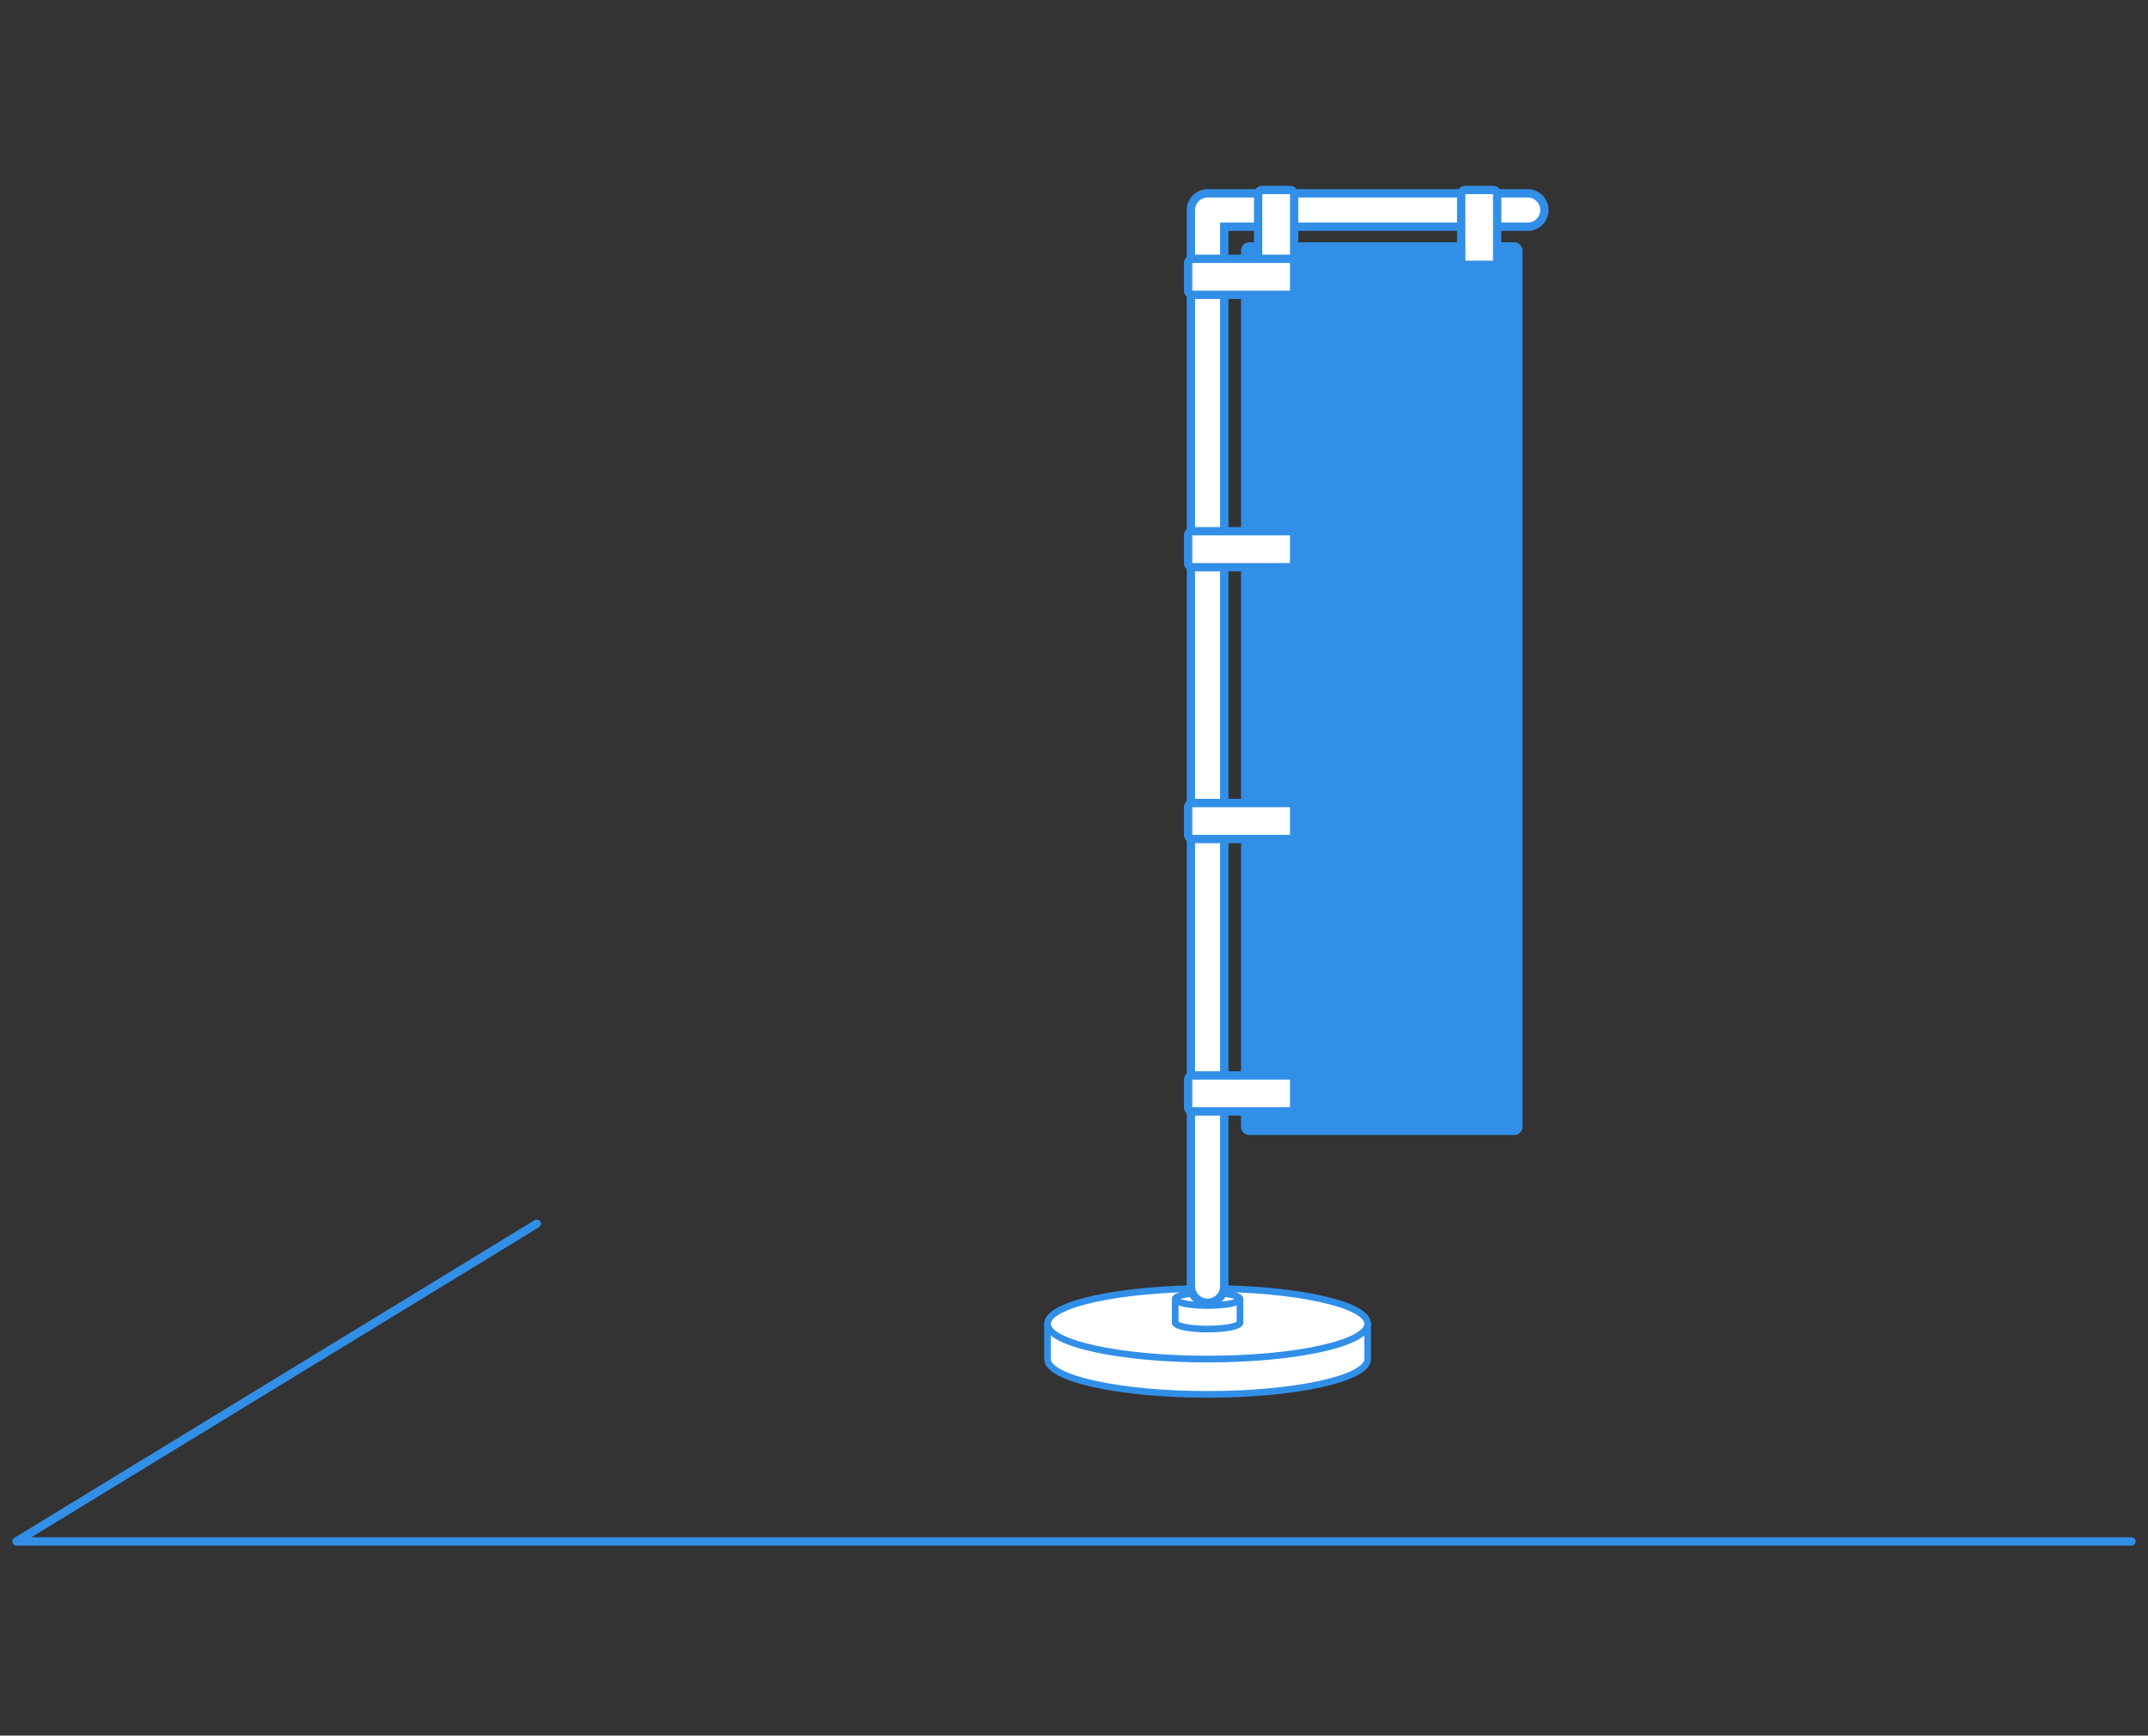 <?xml version="1.0" encoding="utf-8"?>
<!-- Generator: Adobe Illustrator 25.4.6, SVG Export Plug-In . SVG Version: 6.00 Build 0)  -->
<svg version="1.1" id="レイヤー_1" xmlns="http://www.w3.org/2000/svg" xmlns:xlink="http://www.w3.org/1999/xlink" x="0px"
	 y="0px" viewBox="0 0 365 295" style="enable-background:new 0 0 365 295;" xml:space="preserve">
<rect x="0" y="0" width="365" height="295" fill="#333333" stroke="none"/>
<style type="text/css">
	.st0{fill:none;stroke:#328FE8;stroke-width:1.417;stroke-linecap:round;stroke-linejoin:round;stroke-miterlimit:10;}
	.st1{fill:#FFFFFF;stroke:#328FE8;stroke-width:1.134;stroke-linecap:round;stroke-linejoin:round;stroke-miterlimit:10;}
	.st2{fill:none;stroke:#328FE8;stroke-width:7.087;stroke-linecap:round;stroke-linejoin:round;stroke-miterlimit:10;}
	.st3{fill:none;stroke:#FFFFFF;stroke-width:4.252;stroke-linecap:round;stroke-linejoin:round;stroke-miterlimit:10;}
	.st4{fill:none;stroke:#328FE8;stroke-width:2.835;stroke-linecap:round;stroke-linejoin:round;stroke-miterlimit:10;}
	.st5{fill:#328FE8;}
	.st6{fill:#FFFFFF;}
</style>
<g>
	<polyline class="st0" points="91.2,208 2.8,262 362.2,262 	"/>
	<g>
		<path class="st1" d="M178,225v6c0,3.3,12.2,6,27.2,6c15,0,27.2-2.7,27.2-6v-6"/>
		<ellipse class="st1" cx="205.2" cy="225" rx="27.2" ry="6"/>
		<g>
			<path class="st1" d="M210.7,224.8c0,0.6-2.4,1.1-5.5,1.1c-3,0-5.5-0.5-5.5-1.1"/>
			<ellipse class="st1" cx="205.2" cy="220.8" rx="5.5" ry="1.1"/>
			<line class="st1" x1="199.7" y1="220.8" x2="199.7" y2="224.8"/>
			<line class="st1" x1="210.7" y1="220.8" x2="210.7" y2="224.8"/>
		</g>
		<g>
			<polyline class="st2" points="259.6,35.7 205.2,35.7 205.2,218.6 			"/>
			<polyline class="st3" points="259.6,35.7 205.2,35.7 205.2,218.6 			"/>
		</g>
		<g>
			<rect x="212.3" y="42.6" class="st4" width="45" height="148.9"/>
			<rect x="212.3" y="42.6" class="st5" width="45" height="148.9"/>
		</g>
		<g>
			<rect x="214.5" y="33" class="st4" width="4.7" height="11.3"/>
			<rect x="214.5" y="33" class="st6" width="4.7" height="11.3"/>
		</g>
		<g>
			<rect x="202.6" y="44.7" class="st4" width="16.6" height="4.7"/>
			<rect x="202.6" y="44.7" class="st6" width="16.6" height="4.7"/>
		</g>
		<g>
			<rect x="202.6" y="91" class="st4" width="16.6" height="4.7"/>
			<rect x="202.6" y="91" class="st6" width="16.6" height="4.7"/>
		</g>
		<g>
			<rect x="202.6" y="137.2" class="st4" width="16.6" height="4.7"/>
			<rect x="202.6" y="137.2" class="st6" width="16.6" height="4.7"/>
		</g>
		<g>
			<rect x="202.6" y="183.5" class="st4" width="16.6" height="4.7"/>
			<rect x="202.6" y="183.5" class="st6" width="16.6" height="4.7"/>
		</g>
		<g>
			<rect x="249" y="33" class="st4" width="4.7" height="11.3"/>
			<rect x="249" y="33" class="st6" width="4.7" height="11.3"/>
		</g>
	</g>
</g>
</svg>
